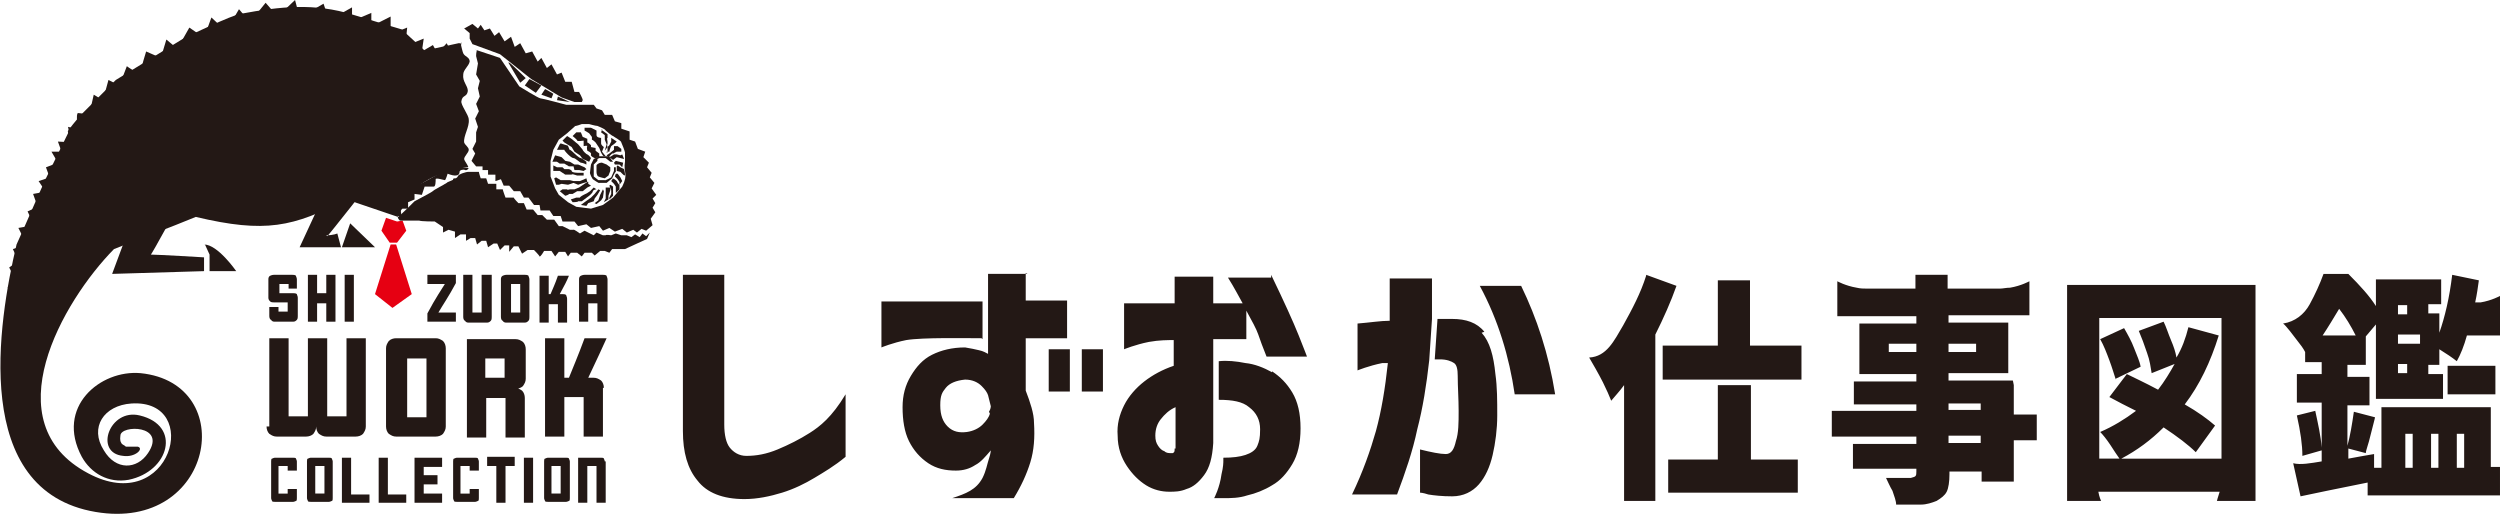 <?xml version="1.0" encoding="UTF-8"?>
<svg id="_レイヤー_1" data-name="レイヤー_1" xmlns="http://www.w3.org/2000/svg" version="1.1" viewBox="0 0 272 56">
  <!-- Generator: Adobe Illustrator 29.2.1, SVG Export Plug-In . SVG Version: 2.1.0 Build 116)  -->
  <defs>
    <style>
      .st0 {
        fill: #e60012;
      }

      .st1, .st2 {
        fill: #231815;
      }

      .st2 {
        fill-rule: evenodd;
      }
    </style>
  </defs>
  <path class="st1" d="M138.4,40.5c-.9-.5-1.9-.9-2.9-1-1-.2-2-.3-2.9-.2v4.2c1.5,0,2.6.2,3.3.8.8.6,1.2,1.4,1.2,2.4s-.1,1.3-.3,1.8c-.2.5-.7.8-1.3,1-.6.2-1.4.3-2.4.3v.3c0,.2,0,.7-.2,1.5-.2,1.5-.8,2.6-.8,2.6h1c.8,0,1.7,0,2.6-.3.9-.2,1.9-.6,2.7-1.1.9-.5,1.6-1.3,2.2-2.3.6-1,.9-2.3.9-3.9,0-1.6-.3-2.9-.9-3.9-.6-1-1.3-1.7-2.2-2.3ZM117.7,42.6h2.3v-4.6h-2.3v4.6ZM138.3,30.2h-4.7c.7,1.1,1.2,2.1,1.6,2.8h-3.2v-2.9h-4.2v2.9h-5.5v2.6h0v2.4s1.2-.5,2.7-.8c1.1-.2,2.1-.2,2.7-.2v2.8c-1.2.4-2.3,1-3.2,1.7-.9.7-1.7,1.6-2.2,2.6-.5,1-.8,2.1-.7,3.3,0,1.3.4,2.4,1,3.3.6.9,1.3,1.6,2.1,2.1.8.5,1.7.7,2.5.7.6,0,1.2,0,1.9-.3.7-.2,1.3-.7,1.9-1.5.6-.8.9-1.9,1-3.5v-4.5h0v-5.1h0v-1.7h3.6v-3.1c.6,1.1,1.1,2,1.3,2.6.2.6.5,1.4.9,2.4h4.4s-.3-.8-.9-2.3c-.6-1.5-1.6-3.7-3-6.6ZM127.8,48.8c0,.3,0,.4-.2.5-.1,0-.2,0-.2,0-.2,0-.5,0-.7-.2-.3-.1-.5-.3-.7-.6-.2-.3-.3-.6-.3-1.1,0-.7.2-1.3.6-1.8.4-.5.9-1,1.6-1.3v4.5ZM155.5,39.2l.3-4.5h0c0-1.3,0-2.7,0-4.4h-4.6c0,1.7,0,3.3,0,4.6-1,0-2.2.2-3.5.3v4.6s0,0,0,0v.5s1.2-.5,2.7-.8c0,0,.2,0,.3,0,.1,0,.2,0,.3,0-.3,2.8-.7,5.2-1.3,7.4-.6,2.1-1.4,4.4-2.6,6.9h4.9c.9-2.4,1.7-4.7,2.2-7.1.6-2.3,1-4.8,1.3-7.5,0,0,0,0,0,0ZM88.1,47.1c-1.1.7-2.3,1.3-3.5,1.8-1.2.5-2.3.7-3.4.7-.8,0-1.4-.4-1.8-.9-.4-.5-.6-1.4-.6-2.5v-16.3h-4.5v17c0,2.3.5,4.1,1.6,5.4,1,1.3,2.7,2,5.1,2,1.4,0,2.8-.3,4.1-.7,1.3-.4,2.5-1,3.5-1.6s2.2-1.3,3.4-2.3v-6.8c-1.5,2.5-2.8,3.5-3.9,4.2ZM114.1,42.6h2.3v-4.6h-2.3v4.6ZM106.9,36.9v-4.1h-11v5s1.2-.5,2.7-.8c1.8-.3,6.5-.2,8.2-.2ZM111.8,29.8h-4.3v3h0v4.1s0,0,0,0v1.6c-.2-.1-.5-.3-1-.4-.4-.1-.9-.2-1.5-.3-1.4,0-2.6.3-3.6.8-1,.5-1.7,1.3-2.3,2.3-.6,1-.9,2.1-.9,3.4,0,1.4.2,2.7.7,3.7.5,1,1.2,1.8,2.1,2.4.9.6,1.9.8,3,.8.8,0,1.5-.2,2.1-.6.6-.3,1.1-.9,1.7-1.6,0,0,0,.3-.2.9-.2.6-.3,1.3-.7,2.1-.7,1.3-1.8,1.7-3.3,2.2h6.7c.8-1.3,1.4-2.6,1.8-3.9.4-1.3.5-2.7.4-4.3,0-1-.4-2.2-.9-3.5v-5.7h4.5v-4.1h-4.5v-3ZM107.7,45c-.1.4-.4.8-.8,1.2-.4.4-1,.7-1.7.8-.8.1-1.5,0-2.1-.6-.5-.5-.8-1.2-.8-2.3s.2-1.4.6-1.9c.4-.5,1.1-.8,2.1-.9.8,0,1.4.3,1.8.7.4.4.6.7.7,1,.1.4.2.8.3,1.2,0,0,0,.3-.2.6ZM224.8,54.5h1.8s2,0,2,0c0,0-.2-.4-.3-1h13.2c-.2.6-.3,1-.3,1h2s2.2,0,2.2,0v-23.5h-20.5v23.5ZM228.2,34.6h13.5v15.3h-10.9c1.7-.9,3.2-2,4.6-3.4,1.5,1,2.7,1.9,3.5,2.7l2.1-2.9c-.8-.7-1.9-1.5-3.3-2.3,1.6-2.1,2.8-4.6,3.7-7.5l-3.3-.9c-.3,1.2-.7,2.3-1.3,3.3-.1-.6-.3-1.2-.6-1.9-.3-.7-.5-1.4-.8-2l-2.7,1c.3.7.6,1.5.9,2.4.3.8.4,1.6.5,2.2l2.5-1c-.5.9-1.1,1.9-1.8,2.8-1.5-.8-2.6-1.3-3.4-1.7l-1.9,2.5c.9.5,1.9,1,2.9,1.5-1.2.9-2.5,1.7-3.9,2.3.3.3.7.8,1.1,1.4.4.6.7,1.1,1,1.5h-2.2v-15.3ZM230.2,41.2l2.7-1.3c-.1-.6-.4-1.2-.7-2-.3-.8-.7-1.5-1.1-2.2l-2.6,1.2c.4.7.7,1.5,1,2.3.3.8.5,1.5.7,2.1ZM271,50.9v-6.6h-11.9v6.6h-.8v-1.5c-.1,0-2.8.5-2.8.5v-1.1l1.9.5c0-.3.3-1,.5-1.9.3-1.2.5-1.9.5-2l-2.3-.6c-.2,1.4-.4,2.6-.7,3.7v-4.4h2.4v-3.1h-2.4v-1.3h2v-3.1h0l1.1-1.3v8.1h7.3v-2.7h-1.6v-1h1.2v-1.7c.8.5,1.4.9,1.9,1.3.4-.7.8-1.7,1.1-2.8h3.6v-2.1h0v-2.2s-.9.5-2.1.7c-.2,0-.4,0-.6,0,.2-.9.3-1.7.4-2.4l-2.9-.6c-.3,2.5-.8,4.6-1.4,6.3v-2.1h-1.2v-1h1.4v-2.7h-7.1v2.9c-.7-1.1-1.7-2.2-3-3.5h-2.7c-.4,1.1-.9,2.2-1.5,3.3-.6,1.1-1.6,1.9-2.9,2.1.3.2,1.2,1.4,1.5,1.8.4.5.7.9.9,1.3v1.1h1.8v1.3h-2.7v3.1h2.7v4.9c-.1-1.3-.4-2.6-.7-4l-2,.5c.4,1.8.6,3.2.6,4.4l2.1-.6v1.2c-1.2.2-2.3.4-3.1.2l.8,3.6c1.4-.3,3.8-.8,7.3-1.5v1.4h14.4v-3.1h-1ZM260.9,33.2h1v1h-1v-1ZM260.9,36.4h2.4v1h-2.4v-1ZM260.9,39.6h1v1h-1v-1ZM254.5,33.6c.7.9,1.3,1.9,1.8,2.9h-3.6c.6-.9,1.2-1.9,1.8-2.9ZM262.5,50.9h-.8v-3.7h.8v3.7ZM265.3,50.9h-.8v-3.7h.8v3.7ZM268.1,50.9h-.8v-3.7h.8v3.7ZM219,41.4h-7v-.8h6.5v-5.5h-6.5v-.8h8.8v-2.9h0v-.8s-.9.5-2.1.7c-.4,0-.8.1-1.1.1h-1.9s0,0,0,0h-3.8v-1.5h-3.5v1.5h-3.5s0,0,0,0h-1.8c-.3,0-.7,0-1.1-.1-1.2-.2-2.1-.7-2.1-.7v2.2h0v1.6h8.6v.8h-6.2v5.5h6.2v.8h-6.8v2.5h6.8v.7h-9.2v2.8h9.2v.8h-6.9v2.7h6.9v.3c0,.2,0,.4-.1.5s-.2.1-.5.2c-1.2,0-2.1,0-2.7,0,.2.4.4.9.7,1.4.2.6.4,1.1.4,1.5,1.2,0,2,0,2.7,0,.6,0,1.2-.2,1.7-.4.5-.3.9-.6,1.1-1,.2-.4.3-1.1.3-1.9v-.3h3.5v1.1h3.5v-4.5h2.5v-2.8h-2.5v-3.2ZM212,37.4h3v.9h-3v-.9ZM208.5,38.3h-3v-.9h3v.9ZM215.5,48.2h-3.5v-.8h3.5v.8ZM215.5,44.6h-3.5v-.7h3.5v.7ZM161.5,36.1c-.8-1-2-1.4-3.5-1.4h-1.6l-.3,4.4c.3,0,.5,0,.6,0,.7,0,1.2.2,1.5.4.3.2.4.7.4,1.4,0,1.2.1,2.5.1,3.8s0,2.4-.3,3.3c-.2.9-.5,1.4-1.1,1.4-.6,0-1.6-.2-2.8-.5v4.7s.3,0,.9.2c.6.1,1.5.2,2.6.2,1.2,0,2.2-.5,2.9-1.3.7-.8,1.2-1.9,1.5-3.2.3-1.3.5-2.8.5-4.3,0-1.6,0-3.1-.2-4.5-.2-2-.6-3.5-1.5-4.5ZM266.3,42.9h5.2v-3.1h-5.2v3.1ZM161,31.1c2,3.7,3.2,7.7,3.8,11.8h4.4c-.7-4.4-2-8.3-3.7-11.8h-4.5ZM179.1,30c-.6,1.9-1.5,3.6-2.5,5.4-1,1.7-1.8,3.4-3.7,3.5.3.5,1.1,1.9,1.5,2.7s.7,1.5.9,2c.4-.5.9-1,1.4-1.7v12.6h3.4v-18.1c.9-1.8,1.7-3.6,2.3-5.3l-3.3-1.2ZM190.4,41.9h-3.5v8.1h-5.4v3.6h14.1v-3.6h-5.1v-8.1ZM190.4,30.5h-3.5v7.1h-6v3.7h6s3.5,0,3.5,0h0s5.6,0,5.6,0v-3.7h-5.6v-7.1Z"/>
  <g>
    <polygon class="st0" points="42 23.7 41.5 25.1 42.4 26.4 43.2 26.4 44.2 25.1 43.8 24 43.2 24.1 42 23.7"/>
    <polygon class="st0" points="43.1 26.6 42.5 26.6 40.8 32 42.7 33.5 42.7 33.5 44.8 32 43.1 26.6"/>
    <g>
      <path class="st2" d="M63.4,10.9c0-.2-.4-.9-.4-.9h-.5l-.3-1.1h-.7c0,0-.4-1-.4-1l-.5.2-.6-1.1-.5.4-.6-1.1-.4.4-.6-1.1-.7.2-.6-1.1-.6.4-.4-1.1-.7.5-.6-1-.5.4-.5-.8-.6.2-.4-.6-.3.4-.6-.5-.9.5.6.5v.6c0,0,.3.6.3.6l3,1.1,3.4,2.7,3.3,2,1.4.5h.8Z"/>
      <path class="st2" d="M51.4,18.7h.7c0,.1.2.7.2.7h.6c0,0,.2.6.2.6h.9c0,.1,0,.6,0,.6h.7c0,.1.3.9.3.9h.9c0,.1.5.6.5.6h.6s.3.7.3.7h.7l.5.6h.5s.5.5.5.5h.8l.5.7h.4c0,0,.8.4.8.4h.4c0-.1.7.4.7.4l.5-.3,1,.5.3-.3.7.3h.3c0-.1.6,0,.6,0l.5-.2.6.2h.6s.5.2.5.2l.4-.3.5.3.3-.4.4.3.4-.4-.3.7-1.1.5-1.3.6h-1.4c0,0-.3.4-.3.4l-.5-.2h-.5s-.6.5-.6.5l-.3-.3h-.8s-.3.4-.3.4l-.5-.4h-.7c0,0-.3.4-.3.4l-.3-.5h-.7c0,0-.4.5-.4.5l-.4-.6h-.8c0,0-.4.7-.5.6,0-.1-.6-.7-.6-.7h-.7c0,0-.6.4-.6.4l-.4-.8h-.5l-.5.6v-.7c-.1,0-.5,0-.5,0l-.5.5-.3-.7h-.4c0,0-.6.4-.6.4l-.2-.7h-.5c0,0-.5.4-.5.4l-.2-.7h-.5c0,0-.5.3-.5.3v-.7c-.1,0-.6,0-.6,0l-.6.4v-.7c0,0-.7-.2-.7-.2l-.6.3v-.6c0,0-.9-.6-.9-.6,0,0-1.5,0-1.7-.1-.2,0-2.1,0-2.1,0,0,0-.3-.3-.2-.4.1,0,1.8-1.7,1.8-1.7,0,0,1.9-1,2-1.1,0-.1,1.4-.8,1.5-.9,0-.1,1.1-.4,1.2-.7.1-.3,1-.5,1.1-.5h0Z"/>
      <path class="st2" d="M51.7,5.4l2.7.9,2.1,3.1s2.1,1.3,2.3,1.3c.2,0,2.8.7,2.8.7h3c0,0,.3.4.3.4l.6.2.3.5h.8s.3.7.3.7l.7.2v.6c0,0,.9.3.9.3v.9c0,0,.6.2.6.2l.3.8.8.3-.2.6.6.6-.2.5.5.6-.2.5.5.6-.3.6.5.7-.4.4.3.5-.3.5.3.5-.5.7.2.7-.7.6-.5-.2-.5.4-.4-.3-.7.3-.5-.4-.8.3-.6-.4-.7.3-.4-.5-.9.2-.5-.4-.9.2-.4-.5h-1.3s-.2-.6-.2-.6h-.8l-.4-.6h-1c0-.1-.1-.6-.1-.6h-.6s-.6-.8-.6-.8h-.5c0,0-.4-.7-.4-.7h-.7c0,0-.5-.6-.5-.6h-.6s-.3-.7-.3-.7l-.6.2v-.7c0,0-.8,0-.8,0v-.5h-.6v-.4h-.7l-.5-.6.4-.8-.3-.5.4-.8v-1c0,0,.2-.6.2-.6l-.3-.9.4-.8-.3-.8.4-.8-.2-.9.2-.8-.4-.7.2-1.2-.2-.8s0-.5.1-.6h0ZM62.6,13.7c0,0-.9.8-.9.8l-.9.7-.6,1.1-.3,1.2v1.7c0,0,.5,1.3.5,1.3l.4.7,1,.8.9.5,1.6.2,1.3-.4,1.1-.8,1-1.2c.7-1.4.1-1.5.3-2.7,0-.1,0-.9,0-1,0-.1-.3-.9-.4-1.1,0-.2-.8-.6-.9-.7-.1,0-.7-.5-.8-.6-.1-.2-.7-.4-.9-.5-.2,0-.9-.2-.9-.2h-.8c0,0-.8.3-.8.2h0Z"/>
      <path class="st2" d="M61.7,14.8l-.5.5.2.2.8.5.3.5.6.4.3.4.7.3.2-.4s-.2-.3-.4-.4c-.1,0-.5-.4-.5-.5,0,0-.4-.5-.5-.6,0,0-.5-.4-.6-.5-.1-.1-.6-.4-.6-.4h0Z"/>
      <path class="st2" d="M60.9,15.7s0,0,0,0c-.1.2-.3.6-.3.6h.8c0,.1.4.5.4.5,0,0,.4.4.6.4.2,0,.7.5.8.5.2,0,.6.2.6.2,0,0,0-.2,0-.3,0,0-.5-.4-.6-.4-.2,0-.7-.5-.7-.5,0,0-.4-.4-.5-.4s-.1-.4-.3-.5c.2.1-.7-.2-.7-.2h0Z"/>
      <path class="st2" d="M65.4,17.7c-.2,0-.5.2-.5.3,0,.1,0,.7,0,.7,0,0,0,.4.2.5.2.1.7.2.7.2l.4-.3.2-.5v-.4c0,0-.4-.3-.4-.3l-.5-.2h0Z"/>
      <polygon class="st2" points="63.8 18.4 63.5 18.6 63 18.5 62.5 18.5 62.4 18.1 61.9 18.1 61.4 17.8 60.9 17.8 60.6 17.6 60.1 17.6 60.4 16.9 61.1 17.1 61.5 17.5 62 17.6 62.5 17.9 62.9 17.9 63.6 18.2 63.8 18.4 63.8 18.4"/>
      <path class="st2" d="M64.7,17.2s-.5-.2-.4-.4c.1-.2-.4-.4-.4-.4,0,0-.1-.4,0-.5,0-.1-.4,0-.4,0v-.6c0,0-.7.1-.7,0s-.5-.5-.5-.5l.4-.4h.5s.2.5.2.5l.5.2v.4c.1,0,.4.3.4.3v.2c0,0,.5.1.5.1v.3c0,0,.4.3.4.3v.4s-.4.1-.4.1h0Z"/>
      <path class="st2" d="M60.2,18v.6h.7l.6.4h.7c0-.1.3,0,.6.1.3,0,.7,0,.7,0v-.3c.1,0-.6,0-.6,0,0,0-.7,0-.7-.2,0-.1-.3-.2-.3-.2h-.5l-.2-.2h-.6c0,0-.4-.2-.4-.2h0Z"/>
      <path class="st2" d="M65.5,17h.4l-.4-.5.2-.5s-.3-.2-.3-.4c0-.1,0-.6,0-.6,0,0-.5,0-.5-.3,0-.2,0-.5,0-.5l-.6-.3h-.7c0,0,0,.3,0,.3l.5.3.3.4v.3c.1,0,.4.3.4.3l.2.3.2.3.2.5s.2.4.3.4h0Z"/>
      <path class="st2" d="M65,17.5l-.4.4v.7c0,0,0,.6,0,.6l.5.4h.7c0,.1.7-.3.7-.3l.3-.7v-.4c0,0,.2,0,.2,0v.5c-.1,0-.4.7-.4.7l-.6.5h-.8c0,.1-.7-.4-.7-.4,0,0-.4-.6-.3-.8,0-.1.1-.8.1-.8l.3-.6.6-.3h1.1c0,.1.4.6.4.6h-.3c0,0-.5-.4-.5-.4h-.7c0,0-.2.1-.2.1h0Z"/>
      <polygon class="st2" points="63.8 19.4 63.9 19.8 63.5 19.9 62.9 20.1 62.4 19.9 61.8 20.1 61.1 20 60.8 20.1 60.5 20.1 60.3 19.4 60.5 19.3 61 19.6 61.5 19.6 62 19.6 62.4 19.7 63.1 19.7 63.8 19.4 63.8 19.4"/>
      <path class="st2" d="M64,20l.3.2-.4.2-.5.4h-.6c0,0-.5.3-.5.3h-.4c0,.1-.4.2-.4.2l-.6-.5.3-.2h.5c0,.1.3,0,.3,0h.5c0,0,.5-.2.5-.2l.3-.2s.7-.5.7-.4h0Z"/>
      <path class="st2" d="M64.6,20.4l.3.2s-.3,0-.4.2c0,.2-.4.5-.4.5l-.4.3-.4.3h-.4c0,.1-.6.1-.6.1l-.2-.3.6-.2h.4c0-.1.4-.3.4-.3l.4-.2.3-.2.3-.3h0Z"/>
      <polygon class="st2" points="65 21.2 65.3 20.7 65.1 20.6 64.7 21.1 64.3 21.5 63.6 22 63.2 22.3 63.8 22.4 64 22.1 64.6 21.9 64.7 21.6 65 21.2 65 21.2"/>
      <polygon class="st2" points="65.6 20.6 65.3 21.2 65.1 21.8 64.7 22.1 64.9 22.2 65.4 21.8 65.6 21.5 65.7 20.8 65.6 20.6 65.6 20.6"/>
      <path class="st2" d="M65.9,20.4v.6c0,0,0,.6,0,.6l-.2.4.5-.3v-.4s.2-.6.2-.6v-.3c0,0-.3,0-.4,0h0Z"/>
      <path class="st2" d="M66.5,20l-.2.2.2.5v.4c0,0-.2.4-.2.4v.2c0,0,.4-.4.4-.4,0,0,0-.2,0-.4s0-.6,0-.6l-.3-.2h0Z"/>
      <path class="st2" d="M66.7,19.4l-.2.3.3.3.2.3v.4c0,0,0,.3,0,.3l.4-.4v-.5c-.1,0-.3-.4-.3-.4,0,0-.3-.3-.3-.2h0Z"/>
      <polygon class="st2" points="67 18.9 66.9 19.2 67.2 19.5 67.4 19.8 67.4 20.1 67.7 19.7 67.5 19.3 67.2 18.9 67 18.9 67 18.9"/>
      <path class="st2" d="M67.1,18.1v.5c0,0,.4.1.4.1l.3.3s.2.2.2,0-.1-.6-.1-.6l-.4-.2-.3-.2h0Z"/>
      <polygon class="st2" points="66.8 17.7 66.9 17.9 67.4 17.9 67.7 18.2 67.8 17.7 67.4 17.6 67 17.5 66.8 17.7 66.8 17.7"/>
      <polygon class="st2" points="66.3 17.1 66.7 17.4 67.1 17.1 67.5 17.2 67.9 17.3 67.7 16.8 67.5 16.9 67.1 16.8 66.8 16.8 66.5 17 66.3 17.1 66.3 17.1"/>
      <path class="st2" d="M66.7,16.6l-.5.5-.2-.2.3-.2.5-.4v-.4c0,0,.4,0,.4,0l.4.3v.3c0,0-.5,0-.5,0,0,0-.6.3-.5.3h0Z"/>
      <path class="st2" d="M66,16.5s.2,0,.3,0c0-.2.2-.6.2-.6l.4-.3.2-.2-.6-.4v.4s-.2.4-.2.4l-.2.2v.6h-.1Z"/>
      <path class="st2" d="M65.4,14.1l.7.5v.4c-.1,0,0,.4,0,.4v.3c-.1,0,0,.3,0,.3l-.3.4.2-.7-.2-.5v-.5c0,0-.4-.3-.4-.3,0,0,.1-.4.2-.3h0Z"/>
      <path class="st2" d="M55.4,6.8c.3.2,1.8,1.7,1.8,1.7l-.6.5-1.3-2.2h0Z"/>
      <polygon class="st2" points="57.6 8.6 57.1 9.3 58.3 10.1 58.9 9.3 57.6 8.6 57.6 8.6"/>
      <path class="st2" d="M59.3,9.7l-.4.6,1.1.4.2-.5s-1-.6-.9-.5h0Z"/>
      <polygon class="st2" points="60.7 10.5 60.6 10.9 62 11.1 60.7 10.5 60.7 10.5"/>
      <path class="st2" d="M7.4,14.5l-2.4,4.9c-1.1,2.4-2.1,4.8-3.2,7.2-2,8.5-5,26.8,8.6,29.1,12.9,2.2,15.7-14,4.9-15.1-4.4-.4-9.3,3.7-6.4,9.1,1,1.8,2.9,2.9,5.1,2.5,4.4-.9,5.8-5.9,1.2-7-3.3-.8-5,4.1-1.8,4.4,1.3.2,2.3-.8,1.6-1-.4,0-1,0-1.3,0-.2-.2-.4-.2-.5-.4-.2-.3-.1-.7-.1-.8,0-1.2,5.1-1.2,3,1.9-1.2,1.8-3.5,1.9-4.8-.3-1.6-2.5,0-4.9,3-5.1,7.8-.5,4.3,12.4-4.7,7.6-10.4-5.5-2.8-18.7,2.8-24.4,3-1.2,6-2.3,8.9-3.5,7.6,1.8,10.6,1.1,16.4-1.9l5.6,1.9c-.1-.3.5-.8.6-1.2,1.2-2.8,4.1-3.5,6.1-4.2.3,0,.7,0,.9,0,.2,0-.4-.7-.4-.9,0-.3.5-.7.5-1,0-.3-.4-.5-.5-.8-.1-.7.6-1.7.5-2.5,0-.5-.9-1.6-.8-2,.1-.7.6-.4.7-1.1,0-.6-.6-1-.5-1.8,0-.5.6-.9.7-1.4,0-.5-.5-.5-.7-.9-.2-.5-.2-1.2-.5-1.1l-3.7.8-2.5-2.3-5.3-1.6c-4.2-1.3-7.9-.9-12.2-.1-.9.1-6.1,2.6-6.1,2.6l-7.5,4.6-3.9,3.9s-1.6,1.9-1.3,1.7h0Z"/>
      <path class="st2" d="M7.7,15.3l-.3-1.5,1.1.3s-.3-1.8,0-1.8,1.2.2,1.2.2l.5-2.2,1,.6.6-2.2,1.2.6.8-2.1s1.5,1.1,1.5.7c0-.4.6-2.3.6-2.3l1.6.7.6-2,1.2,1,1.3-2.3,1.6,1.1.8-2.2,1.6,1.5,1.4-2.4,1.2,1.4,1.7-2.1,1.3,1.5,1.9-1.8.5,1.9,2.6-1.5.6,1.8,2.5-1.4v1.5c0,0,2.1-.9,2.1-.9v1.5c-.1,0,2.1-1.1,2.1-1.1v1.9l1.8-.7-.2,2,2-.8-.2,1.4,1.2-.7.5.9,1-1.1.6,1.2,1-1.3-.2,1.9s-14.7,3.7-15.2,3.6c-.5,0-10.7,1-11.1,1s-7,1.7-7,1.7l-4.6,2.4s-4.2,1.5-4.5,1.9c-.2.4-1.5,1.9-1.5,1.9l-1.3,1.6-.6-.9,1.2-.4-.4-1.1,1.3-.5-.7-1.2h1.1s-.4-1.1-.4-1.1c0,0,1.4.1,1.3,0h0Z"/>
      <path class="st2" d="M35.5,25.6c.8,0,1.2-.2,1.2-.2l.4,1.5h-4.5s3.8-8.2,3.8-8.2l4.3.6s-5.1,6.5-5.1,6.4h0Z"/>
      <path class="st2" d="M16.4,27.7c.8,0,5.8.3,5.8.3v1.5l-10,.3,3.2-8.6,4.3.6s-3.3,6.1-3.3,5.9h0Z"/>
      <path class="st2" d="M22.2,26.6c1.5,0,3.5,2.9,3.5,2.9h-2.9s0-1.8,0-1.8l-.5-1.1Z"/>
      <polygon class="st2" points="38.1 24.3 40.8 26.9 37.2 26.9 38.1 24.3 38.1 24.3"/>
      <path class="st2" d="M43.1,23.5c.1,0,.6,0,.6,0,0,0-.2-.8,0-.8s.7,0,.7,0v-.7l.7-.3v-.6c0,0,.8.1.8.1l.3-.9s.8,0,1,0c.2,0,.2-.6.2-.8s.9.1,1,.1.3-.7.3-.7c0,0,.5.2.8.2.3,0,.5-.1.5-.4,0-.2.4-.3.6-.2.2.1.4-.2.4-.2,0,0-1.5-.3-1.6-.3s-2.7,1.5-2.7,1.5c0,0-1.3.7-1.5.8-.3,0-.8.1-1.1.4-.3.3-.8,1-1,1.3-.1.2-.1.6,0,.7,0,.1.2.8.2.8h0Z"/>
      <path class="st2" d="M44.1,23.7s-.3-.6-.1-.6c.1,0,1-.1,1-.1v-.6s.8,0,.8,0c0,0,0-.9.2-.9s.9,0,.9,0l.2-.7s.7,0,.9,0c.2,0,0-.5.2-.6.1-.2.7-.1.9-.1s.1-.7.3-.7c.2,0,.7.2.9,0,.1,0,.3-.6.5-.6s.6.5.5.6c-.1,0-2.7,1.6-2.9,1.7-.2.1-1.7,1.1-1.7,1.1,0,0-1,.7-1.2.7s-1.3.6-1.3.7h0Z"/>
      <path class="st2" d="M4.7,20.9l-1.1.2.5,1.4-1.1.5.7,1.5-1.7.3.9,1.8-1.5.5.6,1.3-1,.7.6,1.2-.8,1s2-1.1,2-1.6,2.4-6.2,2.4-6.2c0,0-.4-2.3-.5-2.6h0Z"/>
    </g>
  </g>
  <path class="st1" d="M31.4,31.4v-.5h-1v1h1.5c.1,0,.3,0,.4.1,0,.1.1.2.1.4v2c0,.1,0,.3-.1.4-.1.1-.2.2-.4.2h-2c-.1,0-.3,0-.4-.2-.1,0-.2-.2-.2-.4v-1h1v.5h1v-1h-1.5c-.1,0-.3,0-.4-.1-.1-.1-.2-.2-.2-.4v-2c0-.1,0-.3.2-.4,0,0,.2-.1.4-.1h2c.1,0,.3,0,.4.1,0,.1.1.2.1.4v1h-1Z"/>
  <path class="st1" d="M36.5,29.9v5.1h-1v-2h-1v2h-1v-5.1h1v2h1v-2h1Z"/>
  <path class="st1" d="M37.5,29.9h1v5.1h-1v-5.1Z"/>
  <path class="st1" d="M49.6,29.9v.9h0c-.8,1.5-1.5,2.5-1.9,3.2h1.9v1h-3.1v-.9h0c.9-1.7,1.6-2.7,1.9-3.2h-1.9v-1h3.1Z"/>
  <path class="st1" d="M53.5,29.9v4.6c0,.1,0,.3-.1.4-.1.1-.2.2-.4.2h-2c-.1,0-.3,0-.4-.2-.1,0-.2-.2-.2-.4v-4.6h1v4.1h1v-4.1h1Z"/>
  <path class="st1" d="M57.6,30.4v4.1c0,.1,0,.3-.1.4-.1.1-.2.2-.4.2h-2c-.1,0-.3,0-.4-.2-.1,0-.2-.2-.2-.4v-4.1c0-.1,0-.3.2-.4,0,0,.2-.1.4-.1h2c.1,0,.3,0,.4.1,0,.1.1.2.1.4ZM55.6,34h1v-3.1h-1v3.1Z"/>
  <path class="st1" d="M61.7,32.5v2.6h-1v-2h-1v2h-1v-5.1h1v2h.2c.2-.5.5-1.1.8-2h1.2c-.2.5-.5,1.1-1,2h.3c.1,0,.3,0,.4.1,0,.1.1.2.1.4Z"/>
  <path class="st1" d="M66,35h-1v-2h-1v2h-1v-4.6c0-.1,0-.3.2-.4,0,0,.2-.1.4-.1h2c.1,0,.3,0,.4.1,0,.1.1.2.1.4v4.6ZM64.9,32v-1h-1v1h1Z"/>
  <path class="st1" d="M29.3,46.4v-9.6h2.1v8.5h2.1v-8.5h2.1v8.5h2.1v-8.5h2.1v9.6c0,.3-.1.5-.3.8-.2.2-.5.3-.8.3h-3.2c-.3,0-.5-.1-.8-.3-.2-.2-.3-.5-.3-.8,0,.3-.1.5-.3.8-.2.2-.5.3-.8.3h-3.2c-.3,0-.5-.1-.8-.3-.2-.2-.3-.5-.3-.8Z"/>
  <path class="st1" d="M48.5,37.9v8.5c0,.3-.1.5-.3.8-.2.2-.5.3-.8.3h-4.3c-.3,0-.5-.1-.8-.3-.2-.2-.3-.5-.3-.8v-8.5c0-.3.1-.5.3-.8.2-.2.5-.3.8-.3h4.3c.3,0,.5.1.8.3.2.2.3.5.3.8ZM44.3,45.4h2.1v-6.4h-2.1v6.4Z"/>
  <path class="st1" d="M56,42.2c.3,0,.5.1.8.3.2.2.3.5.3.8v4.3h-2.1v-4.3h-2.1v4.3h-2.1v-10.7h5.3c.3,0,.5.1.8.3.2.2.3.5.3.8v3.2c0,.3-.1.5-.3.8-.2.2-.5.3-.8.3ZM54.9,41.1v-2.1h-2.1v2.1h2.1Z"/>
  <path class="st1" d="M65.6,42.2v5.3h-2.1v-4.3h-2.1v4.3h-2.1v-10.7h2.1v4.3h.5c.4-1,1-2.4,1.7-4.3h2.4c-.4.9-1.1,2.4-2,4.3h.6c.3,0,.5.1.8.3.2.2.3.5.3.8Z"/>
  <g>
    <path class="st1" d="M31.3,51.2v-.5h-1v3h1v-.5h1v1c0,.1,0,.3-.1.3,0,0-.2.1-.3.1h-2c-.1,0-.3,0-.3-.1,0,0-.1-.2-.1-.3v-4c0-.1,0-.3.1-.3,0,0,.2-.1.3-.1h2c.1,0,.3,0,.3.1,0,0,.1.2.1.3v1h-1Z"/>
    <path class="st1" d="M36.2,50.2v4c0,.1,0,.3-.1.3,0,0-.2.1-.3.1h-2c-.1,0-.3,0-.3-.1,0,0-.1-.2-.1-.3v-4c0-.1,0-.3.1-.3,0,0,.2-.1.3-.1h2c.1,0,.3,0,.3.1,0,0,.1.2.1.3ZM34.3,53.7h1v-3h-1v3Z"/>
    <path class="st1" d="M40.2,53.7v1h-3v-4.9h1v4h2Z"/>
    <path class="st1" d="M44.2,53.7v1h-3v-4.9h1v4h2Z"/>
    <path class="st1" d="M46.1,50.7v1h1.5v1h-1.5v1h2v1h-3v-4.9h3v1h-2Z"/>
    <path class="st1" d="M51.1,51.2v-.5h-1v3h1v-.5h1v1c0,.1,0,.3-.1.3,0,0-.2.1-.3.1h-2c-.1,0-.3,0-.3-.1,0,0-.1-.2-.1-.3v-4c0-.1,0-.3.1-.3,0,0,.2-.1.3-.1h2c.1,0,.3,0,.3.1,0,0,.1.2.1.3v1h-1Z"/>
    <path class="st1" d="M56,50.7h-1v4h-1v-4h-1v-1h3v1Z"/>
    <path class="st1" d="M57,49.8h1v4.9h-1v-4.9Z"/>
    <path class="st1" d="M62,50.2v4c0,.1,0,.3-.1.3,0,0-.2.1-.3.1h-2c-.1,0-.3,0-.3-.1,0,0-.1-.2-.1-.3v-4c0-.1,0-.3.1-.3,0,0,.2-.1.3-.1h2c.1,0,.3,0,.3.1,0,0,.1.2.1.3ZM60,53.7h1v-3h-1v3Z"/>
    <path class="st1" d="M65.9,50.2v4.5h-1v-4h-1v4h-1v-4.9h2.5c.1,0,.3,0,.3.1,0,0,.1.2.1.3Z"/>
  </g>
</svg>